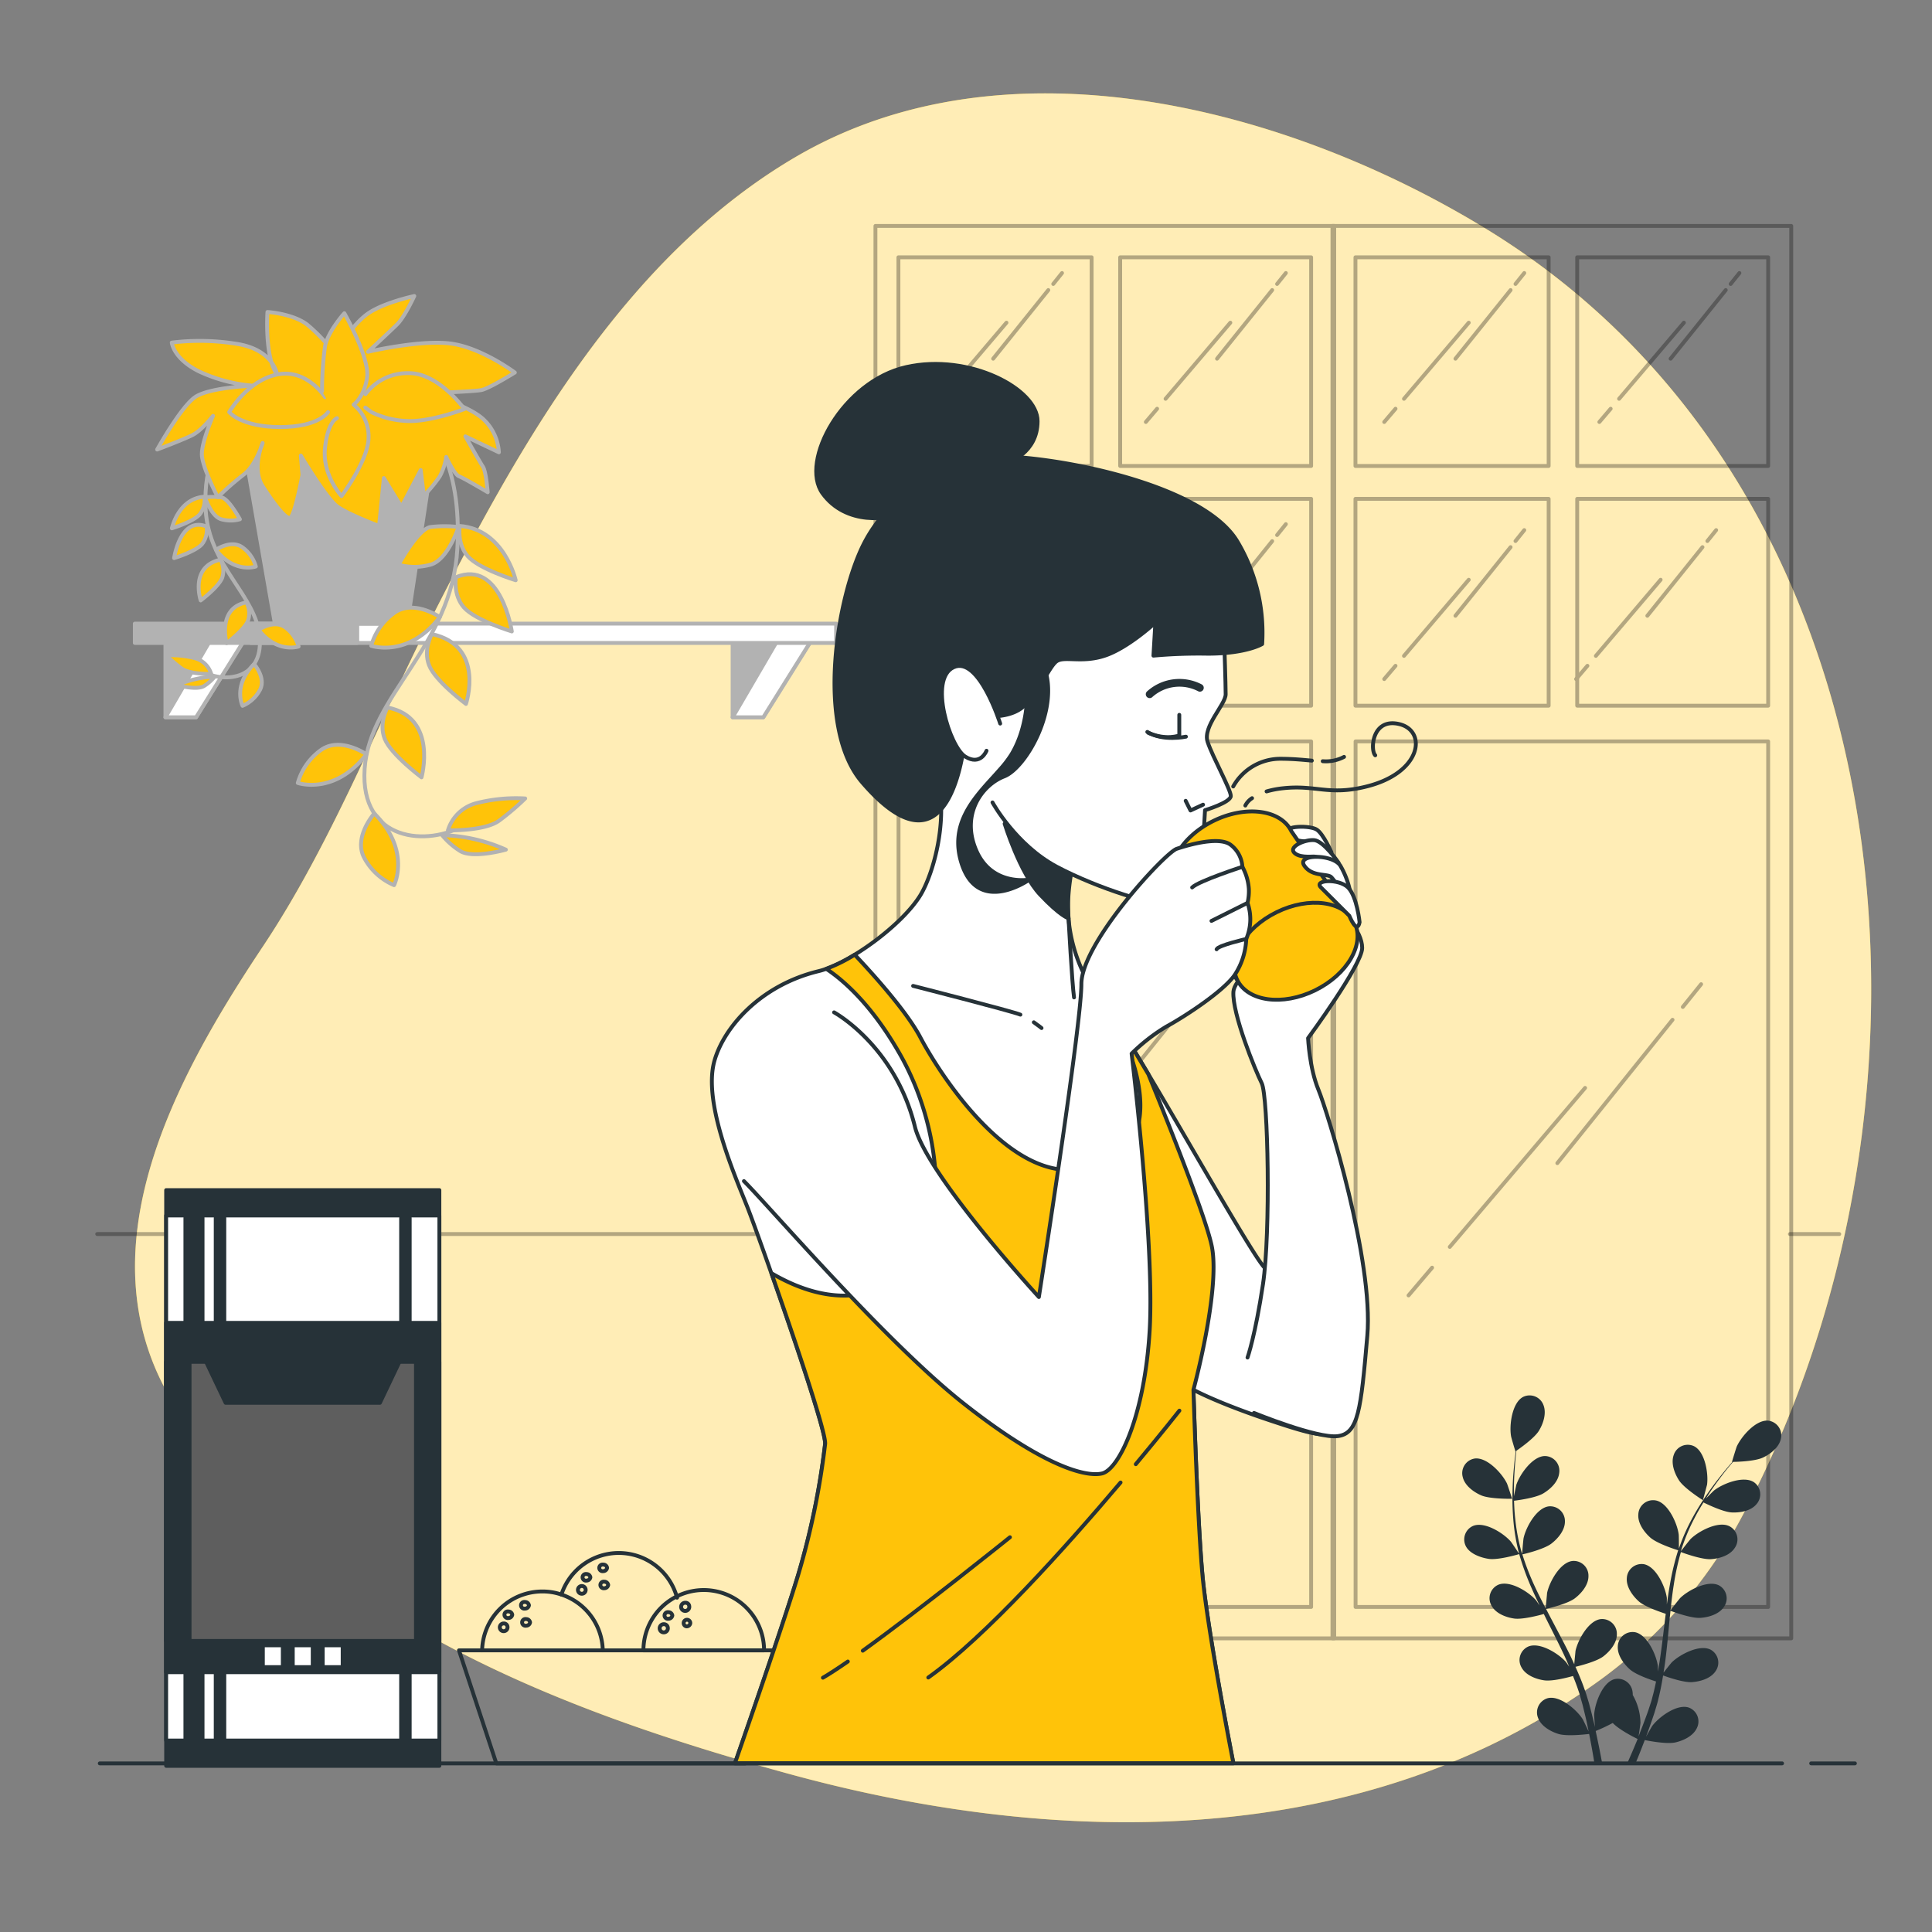 <svg xmlns="http://www.w3.org/2000/svg" viewBox="0 0 500 500"><rect x="0" y="0" width="500" height="500" fill="#808080" stroke="none"/><g id="freepik--background-simple--inject-2"><path d="M412.7,435.79a124.26,124.26,0,0,0,38.24-43.52c57.16-107.09,44.25-265-65.83-332.73C334.23,28.24,261,8.43,206,40.57c-44.6,26.08-71.94,75.17-94.56,119.83C97.23,188.49,85.52,218.72,68,245c-22.72,34.08-47.73,79.6-22.48,119.2,34.41,53.94,99.4,78.57,158.33,94.79,63.94,17.59,135.84,20.08,194.9-14.23Q405.92,440.59,412.7,435.79Z" style="fill:#FFC309"></path><path d="M412.7,435.79a124.26,124.26,0,0,0,38.24-43.52c57.16-107.09,44.25-265-65.83-332.73C334.23,28.24,261,8.43,206,40.57c-44.6,26.08-71.94,75.17-94.56,119.83C97.23,188.49,85.52,218.72,68,245c-22.72,34.08-47.73,79.6-22.48,119.2,34.41,53.94,99.4,78.57,158.33,94.79,63.94,17.59,135.84,20.08,194.9-14.23Q405.92,440.59,412.7,435.79Z" style="fill:#fff;opacity:0.7"></path></g><g id="freepik--Window--inject-2"><g style="opacity:0.3"><path d="M226.56,58.47V424H345.3V58.47Zm112.76,8.12v54H289.9V66.59Zm-56.81,0v54h-50V66.59Zm-50,62.51h50v53.53h-50ZM339.32,415.88H232.54v-224H339.32ZM289.9,182.63V129.1h49.42v53.53Z" style="fill:none;stroke:#000;stroke-linecap:round;stroke-linejoin:round"></path><path d="M344.84,58.47V424H463.57V58.47ZM457.6,66.59v54H408.18V66.59Zm-56.81,0v54h-50V66.59Zm-50,62.51h50v53.53h-50ZM457.6,415.88H350.82v-224H457.6ZM408.18,182.63V129.1H457.6v53.53Z" style="fill:none;stroke:#000;stroke-linecap:round;stroke-linejoin:round"></path><line x1="312.74" y1="252.59" x2="282.93" y2="289.69" style="fill:none;stroke:#000;stroke-linecap:round;stroke-linejoin:round"></line><line x1="320.14" y1="243.38" x2="315.4" y2="249.28" style="fill:none;stroke:#000;stroke-linecap:round;stroke-linejoin:round"></line><line x1="250.52" y1="316.74" x2="244.41" y2="323.92" style="fill:none;stroke:#000;stroke-linecap:round;stroke-linejoin:round"></line><line x1="290.11" y1="270.23" x2="255.09" y2="311.37" style="fill:none;stroke:#000;stroke-linecap:round;stroke-linejoin:round"></line><line x1="432.85" y1="263.92" x2="403.04" y2="301.02" style="fill:none;stroke:#000;stroke-linecap:round;stroke-linejoin:round"></line><line x1="440.25" y1="254.71" x2="435.51" y2="260.6" style="fill:none;stroke:#000;stroke-linecap:round;stroke-linejoin:round"></line><line x1="370.63" y1="328.07" x2="364.53" y2="335.25" style="fill:none;stroke:#000;stroke-linecap:round;stroke-linejoin:round"></line><line x1="410.22" y1="281.55" x2="375.2" y2="322.7" style="fill:none;stroke:#000;stroke-linecap:round;stroke-linejoin:round"></line><line x1="446.62" y1="75.07" x2="432.35" y2="92.83" style="fill:none;stroke:#000;stroke-linecap:round;stroke-linejoin:round"></line><line x1="450.16" y1="70.66" x2="447.89" y2="73.49" style="fill:none;stroke:#000;stroke-linecap:round;stroke-linejoin:round"></line><line x1="416.84" y1="105.78" x2="413.91" y2="109.21" style="fill:none;stroke:#000;stroke-linecap:round;stroke-linejoin:round"></line><line x1="435.79" y1="83.51" x2="419.02" y2="103.21" style="fill:none;stroke:#000;stroke-linecap:round;stroke-linejoin:round"></line><line x1="390.94" y1="75.07" x2="376.67" y2="92.83" style="fill:none;stroke:#000;stroke-linecap:round;stroke-linejoin:round"></line><line x1="394.48" y1="70.66" x2="392.21" y2="73.49" style="fill:none;stroke:#000;stroke-linecap:round;stroke-linejoin:round"></line><line x1="361.16" y1="105.78" x2="358.24" y2="109.21" style="fill:none;stroke:#000;stroke-linecap:round;stroke-linejoin:round"></line><line x1="380.11" y1="83.51" x2="363.35" y2="103.21" style="fill:none;stroke:#000;stroke-linecap:round;stroke-linejoin:round"></line><line x1="390.94" y1="141.6" x2="376.67" y2="159.36" style="fill:none;stroke:#000;stroke-linecap:round;stroke-linejoin:round"></line><line x1="394.48" y1="137.19" x2="392.21" y2="140.02" style="fill:none;stroke:#000;stroke-linecap:round;stroke-linejoin:round"></line><line x1="361.16" y1="172.31" x2="358.24" y2="175.74" style="fill:none;stroke:#000;stroke-linecap:round;stroke-linejoin:round"></line><line x1="380.11" y1="150.04" x2="363.35" y2="169.74" style="fill:none;stroke:#000;stroke-linecap:round;stroke-linejoin:round"></line><line x1="440.6" y1="141.6" x2="426.33" y2="159.36" style="fill:none;stroke:#000;stroke-linecap:round;stroke-linejoin:round"></line><line x1="444.14" y1="137.19" x2="441.87" y2="140.02" style="fill:none;stroke:#000;stroke-linecap:round;stroke-linejoin:round"></line><line x1="410.82" y1="172.31" x2="407.9" y2="175.74" style="fill:none;stroke:#000;stroke-linecap:round;stroke-linejoin:round"></line><line x1="429.77" y1="150.04" x2="413.01" y2="169.74" style="fill:none;stroke:#000;stroke-linecap:round;stroke-linejoin:round"></line><line x1="329.24" y1="75.07" x2="314.97" y2="92.83" style="fill:none;stroke:#000;stroke-linecap:round;stroke-linejoin:round"></line><line x1="332.78" y1="70.66" x2="330.51" y2="73.49" style="fill:none;stroke:#000;stroke-linecap:round;stroke-linejoin:round"></line><line x1="299.46" y1="105.78" x2="296.54" y2="109.21" style="fill:none;stroke:#000;stroke-linecap:round;stroke-linejoin:round"></line><line x1="318.41" y1="83.51" x2="301.65" y2="103.21" style="fill:none;stroke:#000;stroke-linecap:round;stroke-linejoin:round"></line><line x1="329.24" y1="140.05" x2="314.97" y2="157.81" style="fill:none;stroke:#000;stroke-linecap:round;stroke-linejoin:round"></line><line x1="332.78" y1="135.65" x2="330.51" y2="138.47" style="fill:none;stroke:#000;stroke-linecap:round;stroke-linejoin:round"></line><line x1="299.46" y1="170.76" x2="296.54" y2="174.2" style="fill:none;stroke:#000;stroke-linecap:round;stroke-linejoin:round"></line><line x1="318.41" y1="148.5" x2="301.65" y2="168.19" style="fill:none;stroke:#000;stroke-linecap:round;stroke-linejoin:round"></line><line x1="275.07" y1="140.05" x2="260.8" y2="157.81" style="fill:none;stroke:#000;stroke-linecap:round;stroke-linejoin:round"></line><line x1="278.61" y1="135.65" x2="276.34" y2="138.47" style="fill:none;stroke:#000;stroke-linecap:round;stroke-linejoin:round"></line><line x1="245.28" y1="170.76" x2="242.36" y2="174.2" style="fill:none;stroke:#000;stroke-linecap:round;stroke-linejoin:round"></line><line x1="264.23" y1="148.5" x2="247.47" y2="168.19" style="fill:none;stroke:#000;stroke-linecap:round;stroke-linejoin:round"></line><line x1="271.3" y1="75.07" x2="257.03" y2="92.83" style="fill:none;stroke:#000;stroke-linecap:round;stroke-linejoin:round"></line><line x1="274.85" y1="70.66" x2="272.58" y2="73.49" style="fill:none;stroke:#000;stroke-linecap:round;stroke-linejoin:round"></line><line x1="241.52" y1="105.78" x2="238.6" y2="109.21" style="fill:none;stroke:#000;stroke-linecap:round;stroke-linejoin:round"></line><line x1="260.47" y1="83.51" x2="243.71" y2="103.21" style="fill:none;stroke:#000;stroke-linecap:round;stroke-linejoin:round"></line></g><g style="opacity:0.3"><line x1="228.33" y1="319.37" x2="25.16" y2="319.37" style="fill:none;stroke:#000;stroke-linecap:round;stroke-linejoin:round"></line><line x1="476" y1="319.37" x2="463.23" y2="319.37" style="fill:none;stroke:#000;stroke-linecap:round;stroke-linejoin:round"></line></g></g><g id="freepik--plant-2--inject-2"><path d="M383.34,387c2.32,1,8,.88,8,.88s-1.22-3.71-1.33-3.94c-1.24-2.6-5.18-6.9-8.38-6.47a3.83,3.83,0,0,0-3.07,4.8C379.09,384.49,381.37,386.14,383.34,387Z" style="fill:#263238"></path><path d="M385.3,403.44c2.41.35,7.47-1.12,7.87-1.24a68.4,68.4,0,0,0,3.07,8.5c.7,1.61,1.45,3.21,2.22,4.81-.46-.68-.88-1.28-.94-1.36-1.89-2.18-6.82-5.29-9.8-4a3.82,3.82,0,0,0-1.69,5.43c1.09,2,3.73,3,5.86,3.3s6.5-.85,7.65-1.18c.3.61.6,1.23.9,1.83,1.47,2.92,2.95,5.83,4.31,8.72.47,1,.91,2,1.35,3.07-.41-.6-.76-1.11-.82-1.18-1.89-2.18-6.82-5.29-9.8-4a3.82,3.82,0,0,0-1.69,5.43c1.1,2,3.73,3,5.86,3.3s6.08-.74,7.44-1.12c.42,1.06.84,2.12,1.2,3.17.23.72.5,1.39.68,2.13s.41,1.44.6,2.15c.34,1.38.69,2.8,1,4.16.2.94.38,1.84.57,2.75-.47-1-1.42-3-1.52-3.16-1.53-2.44-5.94-6.26-9.07-5.46a3.83,3.83,0,0,0-2.5,5.11c.79,2.14,3.24,3.52,5.3,4.15,2.27.69,7.29.06,7.92,0,.3,1.51.58,3,.82,4.35.18,1,.35,2,.5,3h2c-.19-1.05-.4-2.16-.63-3.31-.3-1.52-.65-3.15-1-4.81a42.88,42.88,0,0,0,4.42-2.08c1.65,1.79,5.89,3.89,6.44,4.15-.58,1.42-1.16,2.8-1.72,4.08-.3.69-.58,1.33-.87,2h2.13c.17-.4.33-.8.51-1.22.59-1.44,1.19-3,1.8-4.58.6.12,5.58,1.13,7.9.61,2.1-.47,4.64-1.66,5.59-3.74a3.83,3.83,0,0,0-2.12-5.29c-3.06-1-7.73,2.45-9.45,4.77-.1.14-1,1.75-1.6,2.78.24-.66.49-1.29.73-2,.49-1.33.94-2.67,1.43-4.12.21-.7.42-1.42.64-2.14s.38-1.48.57-2.23c.42-1.75.75-3.55,1.05-5.36,1.17.43,5.34,1.88,7.5,1.72s4.85-.94,6.09-2.85a3.82,3.82,0,0,0-1.28-5.54c-2.87-1.48-8,1.25-10.07,3.28-.13.13-1.43,1.75-2.13,2.66.17-1.09.35-2.18.49-3.29.4-3.2.7-6.46,1-9.71.1-1,.21-2,.31-3,.42.15,5.34,2,7.76,1.82,2.14-.15,4.84-.94,6.09-2.86a3.82,3.82,0,0,0-1.29-5.54c-2.87-1.48-8,1.25-10.06,3.28-.16.16-2,2.5-2.48,3.12.23-2.19.48-4.36.82-6.49a65.92,65.92,0,0,1,1.86-8.54c.19.08,5.32,2,7.79,1.84,2.15-.15,4.85-.94,6.1-2.85A3.83,3.83,0,0,0,447.6,395c-2.87-1.48-8,1.25-10.07,3.29-.16.16-2.17,2.68-2.5,3.16.05-.16.08-.34.13-.5a49.47,49.47,0,0,1,3.38-8.07c.73-1.44,1.52-2.77,2.31-4.05.92.45,5.13,2.5,7.38,2.59s4.92-.4,6.37-2.17a3.83,3.83,0,0,0-.67-5.65c-2.69-1.79-8.11.36-10.37,2.16-.12.1-1.26,1.23-2.07,2.07.36-.57.73-1.17,1.09-1.71,1.35-2,2.71-3.82,3.94-5.39.7-.88,1.35-1.67,2-2.4,1.13,0,5.7-.16,7.7-1.1s4.18-2.62,4.66-4.85a3.83,3.83,0,0,0-3.2-4.71c-3.22-.35-7,4.05-8.21,6.69-.1.23-1.28,4-1.22,4h.07c-.61.69-1.25,1.44-1.94,2.27-1.25,1.55-2.66,3.3-4.06,5.32a67.66,67.66,0,0,0-4.22,6.71,50.35,50.35,0,0,0-3.6,8.1s0,.07,0,.11c0-.95,0-3.6-.06-3.8-.37-2.86-2.77-8.18-5.94-8.76A3.82,3.82,0,0,0,424,391.9c-.19,2.28,1.46,4.55,3.07,6,1.81,1.62,6.84,3.19,7.24,3.31a65.81,65.81,0,0,0-2.12,8.78c-.31,1.73-.57,3.48-.81,5.24,0-.82,0-1.55,0-1.66-.37-2.86-2.77-8.17-5.95-8.76a3.83,3.83,0,0,0-4.41,3.6c-.18,2.27,1.47,4.55,3.07,6s5.9,2.88,7,3.24c-.08.67-.17,1.35-.25,2-.39,3.25-.76,6.48-1.23,9.65-.16,1.11-.36,2.21-.56,3.3,0-.73,0-1.34,0-1.43-.37-2.86-2.77-8.18-5.94-8.76a3.83,3.83,0,0,0-4.42,3.59c-.18,2.28,1.47,4.55,3.08,6s5.48,2.74,6.82,3.17c-.24,1.12-.47,2.23-.75,3.3-.21.73-.35,1.44-.6,2.16l-.69,2.12c-.48,1.34-1,2.72-1.48,4-.35.9-.69,1.75-1,2.61.17-1.11.47-3.29.48-3.47a14.87,14.87,0,0,0-2-7.23,4,4,0,0,0-.05-.84,3.83,3.83,0,0,0-4.68-3.25c-3.12.83-5.1,6.32-5.25,9.2,0,.17.11,2,.2,3.19-.16-.68-.31-1.34-.48-2-.32-1.38-.69-2.75-1.08-4.22-.21-.71-.43-1.42-.65-2.14s-.5-1.45-.75-2.18c-.62-1.69-1.33-3.37-2.08-5.05,1.21-.29,5.49-1.38,7.21-2.7s3.52-3.46,3.5-5.74a3.81,3.81,0,0,0-4.13-3.91c-3.21.34-6,5.46-6.58,8.29,0,.18-.23,2.25-.31,3.39-.46-1-.91-2-1.41-3-1.44-2.89-3-5.77-4.51-8.66-.47-.88-.92-1.76-1.38-2.65.43-.1,5.54-1.28,7.47-2.76,1.71-1.31,3.52-3.46,3.5-5.74a3.81,3.81,0,0,0-4.13-3.91c-3.21.34-6,5.46-6.58,8.29,0,.21-.31,3.2-.35,4-1-1.95-2-3.9-2.9-5.86a67.62,67.62,0,0,1-3.15-8.15c.2,0,5.54-1.26,7.51-2.77,1.71-1.31,3.53-3.46,3.51-5.74a3.82,3.82,0,0,0-4.13-3.91c-3.21.34-6,5.46-6.58,8.29-.05.22-.34,3.43-.35,4-.05-.16-.12-.32-.17-.48a49.08,49.08,0,0,1-1.63-8.61c-.18-1.6-.26-3.14-.31-4.65,1-.12,5.66-.74,7.59-1.91s3.88-3.05,4.11-5.32a3.81,3.81,0,0,0-3.67-4.34c-3.23,0-6.57,4.77-7.46,7.52,0,.15-.37,1.72-.59,2.87,0-.68,0-1.38,0-2,0-2.45.16-4.68.31-6.67.1-1.12.21-2.14.32-3.09.93-.64,4.67-3.28,5.82-5.16s2-4.5,1.2-6.62a3.82,3.82,0,0,0-5.26-2.16c-2.87,1.48-3.63,7.26-3.15,10.11,0,.24,1.12,4,1.17,4l.06,0c-.13.91-.25,1.89-.37,3-.19,2-.4,4.23-.45,6.68a67,67,0,0,0,.18,7.92,50,50,0,0,0,1.47,8.75l0,.1c-.51-.8-2-3-2.14-3.14-1.89-2.18-6.82-5.29-9.8-4a3.83,3.83,0,0,0-1.69,5.44C380.54,402.14,383.17,403.12,385.3,403.44Z" style="fill:#263238"></path><path d="M440.72,388.25s1-3.77,1.06-4c.4-2.86-.51-8.62-3.42-10a3.81,3.81,0,0,0-5.2,2.3c-.78,2.14.2,4.77,1.38,6.58C435.91,385.23,440.71,388.25,440.72,388.25Z" style="fill:#263238"></path></g><g id="freepik--plant-1--inject-2"><polygon points="189.6 165.24 189.6 185.64 197.54 185.64 210.77 164.47 189.6 165.24" style="fill:#b2b2b2;stroke:#b2b2b2;stroke-linecap:round;stroke-linejoin:round"></polygon><polygon points="210.77 164.47 201.76 164.8 189.6 185.64 197.54 185.64 210.77 164.47" style="fill:#fff;stroke:#b2b2b2;stroke-linecap:round;stroke-linejoin:round"></polygon><rect x="64.86" y="161.39" width="151.53" height="5" style="fill:#fff;stroke:#b2b2b2;stroke-linecap:round;stroke-linejoin:round"></rect><polygon points="42.81 165.24 42.81 185.64 50.74 185.64 63.97 164.47 42.81 165.24" style="fill:#b2b2b2;stroke:#b2b2b2;stroke-linecap:round;stroke-linejoin:round"></polygon><polygon points="63.97 164.47 54.96 164.8 42.81 185.64 50.74 185.64 63.97 164.47" style="fill:#fff;stroke:#b2b2b2;stroke-linecap:round;stroke-linejoin:round"></polygon><rect x="34.89" y="161.39" width="57.57" height="5" style="fill:#b2b2b2;stroke:#b2b2b2;stroke-linecap:round;stroke-linejoin:round"></rect><polygon points="105.41 161.42 71.14 161.42 62.45 111.45 113.01 111.45 105.41 161.42" style="fill:#b2b2b2;stroke:#b2b2b2;stroke-linecap:round;stroke-linejoin:round"></polygon><path d="M110.94,111.38s8.67,7.85,7.43,30.56c-1.38,25.32-22.71,38-24,57s16.52,20.24,26,14.46" style="fill:none;stroke:#b2b2b2;stroke-linecap:round;stroke-linejoin:round"></path><path d="M118,149.37s-.83,4.55,2.07,7.85,12.39,6.2,12.39,6.2S129.67,144.64,118,149.37Z" style="fill:#FFC309;stroke:#b2b2b2;stroke-linecap:round;stroke-linejoin:round"></path><path d="M111.78,164.1s-2.32,4-.73,8.08,9.54,10,9.54,10S125.67,167.14,111.78,164.1Z" style="fill:#FFC309;stroke:#b2b2b2;stroke-linecap:round;stroke-linejoin:round"></path><path d="M100.28,183.1s-2.32,4-.73,8.08,9.54,10,9.54,10S113.42,185.64,100.28,183.1Z" style="fill:#FFC309;stroke:#b2b2b2;stroke-linecap:round;stroke-linejoin:round"></path><path d="M119,136.12s-.83,4.55,2.07,7.85,12.39,6.2,12.39,6.2S130.52,137,119,136.12Z" style="fill:#FFC309;stroke:#b2b2b2;stroke-linecap:round;stroke-linejoin:round"></path><path d="M113.83,159.7s-6.61-4.54-11.56-1.24a15.69,15.69,0,0,0-6.2,8.67S105.57,170.44,113.83,159.7Z" style="fill:#FFC309;stroke:#b2b2b2;stroke-linecap:round;stroke-linejoin:round"></path><path d="M94.83,195.2s-6.61-4.54-11.56-1.24a15.69,15.69,0,0,0-6.2,8.67S86.57,205.94,94.83,195.2Z" style="fill:#FFC309;stroke:#b2b2b2;stroke-linecap:round;stroke-linejoin:round"></path><path d="M96.86,210.53s-5.34,6-2.69,11.31a15.66,15.66,0,0,0,7.82,7.24S106.47,220.08,96.86,210.53Z" style="fill:#FFC309;stroke:#b2b2b2;stroke-linecap:round;stroke-linejoin:round"></path><path d="M118.67,136.39a31.2,31.2,0,0,0-7.25,0c-3.25.5-8.25,9.75-8.25,9.75a15.44,15.44,0,0,0,8.25,0C115.92,144.89,118.67,136.39,118.67,136.39Z" style="fill:#FFC309;stroke:#b2b2b2;stroke-linecap:round;stroke-linejoin:round"></path><path d="M115.92,214.89a10.42,10.42,0,0,1,7.25-7,41.48,41.48,0,0,1,12.75-1.25,65.63,65.63,0,0,1-6.75,5.75C125.42,215.14,115.92,214.89,115.92,214.89Z" style="fill:#FFC309;stroke:#b2b2b2;stroke-linecap:round;stroke-linejoin:round"></path><path d="M114.42,216.14a19.4,19.4,0,0,0,4.5,4c3.25,2.25,12-.25,12-.25A43,43,0,0,0,114.42,216.14Z" style="fill:#FFC309;stroke:#b2b2b2;stroke-linecap:round;stroke-linejoin:round"></path><path d="M57.56,114.15s-5.05,4.57-4.33,17.79c.81,14.74,13.23,22.12,14,33.18S57.56,176.9,52,173.53" style="fill:none;stroke:#b2b2b2;stroke-linecap:round;stroke-linejoin:round"></path><path d="M53.47,136.27a6,6,0,0,1-1.2,4.57c-1.68,1.92-7.21,3.6-7.21,3.6S46.66,133.51,53.47,136.27Z" style="fill:#FFC309;stroke:#b2b2b2;stroke-linecap:round;stroke-linejoin:round"></path><path d="M57.07,144.84a6,6,0,0,1,.43,4.7c-.93,2.39-5.56,5.85-5.56,5.85S49,146.61,57.07,144.84Z" style="fill:#FFC309;stroke:#b2b2b2;stroke-linecap:round;stroke-linejoin:round"></path><path d="M63.76,155.9a5.93,5.93,0,0,1,.43,4.71c-.93,2.38-5.55,5.84-5.55,5.84S56.12,157.38,63.76,155.9Z" style="fill:#FFC309;stroke:#b2b2b2;stroke-linecap:round;stroke-linejoin:round"></path><path d="M52.89,128.55a6,6,0,0,1-1.2,4.57c-1.68,1.93-7.21,3.61-7.21,3.61S46.16,129,52.89,128.55Z" style="fill:#FFC309;stroke:#b2b2b2;stroke-linecap:round;stroke-linejoin:round"></path><path d="M55.88,142.28s3.84-2.65,6.73-.72a9.14,9.14,0,0,1,3.6,5.05S60.69,148.53,55.88,142.28Z" style="fill:#FFC309;stroke:#b2b2b2;stroke-linecap:round;stroke-linejoin:round"></path><path d="M66.94,163s3.84-2.65,6.73-.73a9.22,9.22,0,0,1,3.61,5.05S71.75,169.2,66.94,163Z" style="fill:#FFC309;stroke:#b2b2b2;stroke-linecap:round;stroke-linejoin:round"></path><path d="M65.76,171.87s3.11,3.48,1.56,6.59a9.13,9.13,0,0,1-4.55,4.21S60.16,177.43,65.76,171.87Z" style="fill:#FFC309;stroke:#b2b2b2;stroke-linecap:round;stroke-linejoin:round"></path><path d="M53.06,128.71a18.23,18.23,0,0,1,4.22,0c1.89.29,4.81,5.68,4.81,5.68a9,9,0,0,1-4.81,0C54.66,133.66,53.06,128.71,53.06,128.71Z" style="fill:#FFC309;stroke:#b2b2b2;stroke-linecap:round;stroke-linejoin:round"></path><path d="M54.66,174.41a6,6,0,0,0-4.22-4.07,24.13,24.13,0,0,0-7.42-.73A39.84,39.84,0,0,0,47,173C49.13,174.56,54.66,174.41,54.66,174.41Z" style="fill:#FFC309;stroke:#b2b2b2;stroke-linecap:round;stroke-linejoin:round"></path><path d="M55.54,175.14a11.35,11.35,0,0,1-2.62,2.33c-1.9,1.31-7-.15-7-.15A25,25,0,0,1,55.54,175.14Z" style="fill:#FFC309;stroke:#b2b2b2;stroke-linecap:round;stroke-linejoin:round"></path><path d="M71.71,96.92s-.83-6.19-9.91-7.84a59.67,59.67,0,0,0-17.35-.42s.41,4.13,7,7.44a40.79,40.79,0,0,0,14,3.72s-11.15.41-14.87,2.89-9.91,13.63-9.91,13.63,6.61-2.48,9.09-3.72,5.37-5,5.37-5-2.89,6.61-2.89,9.91,4.13,11.15,4.13,11.15a73,73,0,0,1,6.6-5.78c3.31-2.48,5-8.26,5-8.26s-2.89,6.61,0,11.15,5.78,8.26,7,8.26,3.3-11.15,3.3-11.15l-.41-5s6.61,11.15,9.5,13.21,10.74,5,10.74,5l1.24-12.39,4.54,7.43,5-9.5.82,6.61a34.89,34.89,0,0,0,4.13-5,15.54,15.54,0,0,0,1.65-5s2.07,4.54,3.31,5,7.43,4.13,7.43,4.13-.41-5.37-1.24-6.61-4.54-7.85-4.54-7.85l8.67,4.13a12.67,12.67,0,0,0-4.13-8.67c-4.13-3.72-14.87-6.61-14.87-6.61s12.39-.41,14.46-.83,8.67-4.54,8.67-4.54-8.26-6.19-16.11-7.43-21.88,2.06-21.88,2.06,5.37-5,7.43-7,4.54-7.43,4.54-7.43-7.84,1.65-12,4.54-8.68,10.33-8.68,10.33a42.83,42.83,0,0,0-7-7.44c-3.71-2.89-10.32-3.3-10.32-3.3S68.4,92.38,71.71,96.92Z" style="fill:#FFC309;stroke:#b2b2b2;stroke-linecap:round;stroke-linejoin:round"></path><path d="M84.12,102.77s-4.67-7.43-12.41-5.85-12.4,9.73-12.4,9.73,3.1,3.87,13.18,3.87,12.41-3.87,12.41-3.87" style="fill:#FFC309;stroke:#b2b2b2;stroke-linecap:round;stroke-linejoin:round"></path><path d="M83.35,101.22a82.92,82.92,0,0,1,.77-11.63c.78-3.88,5-8.53,5-8.53S95.75,92.69,95,97.73s-3.49,7-3.49,7a10.61,10.61,0,0,1,3.87,8.53c0,5.81-7,15.12-7,15.12s-5-5.43-4.27-12.41,3.1-7.75,3.1-7.75" style="fill:#FFC309;stroke:#b2b2b2;stroke-linecap:round;stroke-linejoin:round"></path><path d="M94.59,102a13.59,13.59,0,0,1,11.24-5.43c7.76,0,14.35,9.3,14.35,9.3s-8.14,3.1-14,3.1a23,23,0,0,1-10.08-2.32l-1.55-1.17" style="fill:#FFC309;stroke:#b2b2b2;stroke-linecap:round;stroke-linejoin:round"></path></g><g id="freepik--Fruits--inject-2"><polygon points="202.57 427.11 192.9 456.36 128.45 456.36 118.78 427.11 202.57 427.11" style="fill:none;stroke:#263238;stroke-linecap:round;stroke-linejoin:round"></polygon><path d="M124.77,427.11a15.59,15.59,0,0,1,15.61-15.24,15,15,0,0,1,4.9.8h0A15.6,15.6,0,0,1,156,427.11" style="fill:none;stroke:#263238;stroke-linecap:round;stroke-linejoin:round"></path><path d="M197.74,427.11H166.52a15.61,15.61,0,0,1,31.22,0Z" style="fill:none;stroke:#263238;stroke-linecap:round;stroke-linejoin:round"></path><path d="M175.22,413.48a15.62,15.62,0,0,0-29.93-.81h0" style="fill:none;stroke:#263238;stroke-linecap:round;stroke-linejoin:round"></path><path d="M152.79,408.21a1,1,0,0,1-1,.84.86.86,0,1,1,0-1.69A1,1,0,0,1,152.79,408.21Z" style="fill:none;stroke:#263238;stroke-linecap:round;stroke-linejoin:round"></path><path d="M151.56,411.31a1,1,0,1,1-1-.85A1,1,0,0,1,151.56,411.31Z" style="fill:none;stroke:#263238;stroke-linecap:round;stroke-linejoin:round"></path><path d="M157.11,405.76a1,1,0,0,1-1,.85.86.86,0,1,1,0-1.69A.94.94,0,0,1,157.11,405.76Z" style="fill:none;stroke:#263238;stroke-linecap:round;stroke-linejoin:round"></path><path d="M157.4,410.18a1,1,0,0,1-1,.85.86.86,0,1,1,0-1.69A1,1,0,0,1,157.4,410.18Z" style="fill:none;stroke:#263238;stroke-linecap:round;stroke-linejoin:round"></path><path d="M132.57,417.89a1,1,0,0,1-1,.85.86.86,0,1,1,0-1.69A1,1,0,0,1,132.57,417.89Z" style="fill:none;stroke:#263238;stroke-linecap:round;stroke-linejoin:round"></path><path d="M131.34,421a1,1,0,1,1-1-.85A.94.94,0,0,1,131.34,421Z" style="fill:none;stroke:#263238;stroke-linecap:round;stroke-linejoin:round"></path><path d="M136.89,415.45a1,1,0,0,1-1,.85.87.87,0,1,1,0-1.7A1,1,0,0,1,136.89,415.45Z" style="fill:none;stroke:#263238;stroke-linecap:round;stroke-linejoin:round"></path><path d="M137.18,419.87a1,1,0,0,1-1,.85.87.87,0,1,1,0-1.7A1,1,0,0,1,137.18,419.87Z" style="fill:none;stroke:#263238;stroke-linecap:round;stroke-linejoin:round"></path><path d="M174,418.08a1,1,0,0,1-1,.85.86.86,0,1,1,0-1.69A1,1,0,0,1,174,418.08Z" style="fill:none;stroke:#263238;stroke-linecap:round;stroke-linejoin:round"></path><path d="M172.82,421.19a1.06,1.06,0,1,1-1-.85A1,1,0,0,1,172.82,421.19Z" style="fill:none;stroke:#263238;stroke-linecap:round;stroke-linejoin:round"></path><path d="M178.37,415.64a1.06,1.06,0,1,1-1-.85A.95.95,0,0,1,178.37,415.64Z" style="fill:none;stroke:#263238;stroke-linecap:round;stroke-linejoin:round"></path><path d="M178.65,420.06a.94.94,0,0,1-1,.84.86.86,0,1,1,1-.84Z" style="fill:none;stroke:#263238;stroke-linecap:round;stroke-linejoin:round"></path></g><g id="freepik--Machine--inject-2"><rect x="43" y="308" width="70.71" height="149" style="fill:#263238;stroke:#263238;stroke-linecap:round;stroke-linejoin:round"></rect><rect x="43" y="314.57" width="70.71" height="135.87" style="fill:#fff;stroke:#263238;stroke-linecap:round;stroke-linejoin:round"></rect><rect x="43" y="342.35" width="70.71" height="90.41" style="fill:#263238;stroke:#263238;stroke-linecap:round;stroke-linejoin:round"></rect><rect x="43" y="352.45" width="70.71" height="72.23" style="fill:#263238;stroke:#263238;stroke-linecap:round;stroke-linejoin:round"></rect><rect x="49.06" y="352.45" width="58.59" height="72.23" style="fill:#5e5e5e;stroke:#263238;stroke-linecap:round;stroke-linejoin:round"></rect><polygon points="98.32 363.05 58.39 363.05 53.34 352.45 103.37 352.45 98.32 363.05" style="fill:#263238;stroke:#263238;stroke-linecap:round;stroke-linejoin:round"></polygon><rect x="68.03" y="425.8" width="5.16" height="5.65" style="fill:#fff;stroke:#263238;stroke-linecap:round;stroke-linejoin:round"></rect><rect x="75.77" y="425.8" width="5.16" height="5.65" style="fill:#fff;stroke:#263238;stroke-linecap:round;stroke-linejoin:round"></rect><rect x="83.52" y="425.8" width="5.16" height="5.65" style="fill:#fff;stroke:#263238;stroke-linecap:round;stroke-linejoin:round"></rect><rect x="47.98" y="315.17" width="4.44" height="26.95" style="fill:#263238;stroke:#263238;stroke-linecap:round;stroke-linejoin:round"></rect><rect x="55.83" y="315.17" width="2.22" height="26.95" style="fill:#263238;stroke:#263238;stroke-linecap:round;stroke-linejoin:round"></rect><rect x="47.98" y="433.04" width="4.44" height="17.18" style="fill:#263238;stroke:#263238;stroke-linecap:round;stroke-linejoin:round"></rect><rect x="55.83" y="433.04" width="2.22" height="17.18" style="fill:#263238;stroke:#263238;stroke-linecap:round;stroke-linejoin:round"></rect><rect x="103.81" y="315.17" width="2.22" height="26.95" style="fill:#263238;stroke:#263238;stroke-linecap:round;stroke-linejoin:round"></rect><rect x="103.81" y="433.04" width="2.22" height="17.18" style="fill:#263238;stroke:#263238;stroke-linecap:round;stroke-linejoin:round"></rect></g><g id="freepik--Character--inject-2"><path d="M278.2,221.33s-2.34,8.67-1.67,16.34a40.54,40.54,0,0,0,9.67,23c6.33,7.66,36.66,62.66,41,67.33s22,26.33,21.33,36-5.67,8.33-19.67,3.67-20-8-20-8,1,33.33,2.34,48,8,48.66,8,48.66h-129s12-34.33,16.33-48.66a200.76,200.76,0,0,0,7-34c.33-4.34-17-53.34-20-61s-11.68-27-8.67-38c2.37-8.64,11.77-19.65,27-23.34,7.95-1.92,21.67-12,26.34-19.66,3.55-5.85,8.33-22.34,3-35s-4.67-22.67,2.66-29.34,21.34-11.33,33.34-8,16.33,12,13.66,22.34S278.2,221.33,278.2,221.33Z" style="fill:#fff;stroke:#263238;stroke-linecap:round;stroke-linejoin:round"></path><path d="M260,213.18s3.94,12.8,9.19,18.37,7.36,6.12,7.36,6.12-.65-7.71.51-12C277,225.65,265.23,219.74,260,213.18Z" style="fill:#263238;stroke:#263238;stroke-linecap:round;stroke-linejoin:round"></path><path d="M267.55,264.57c1.15.8,2,1.49,2,1.49" style="fill:none;stroke:#263238;stroke-linecap:round;stroke-linejoin:round"></path><path d="M236.31,255.15s25.29,6.45,27.77,7.44" style="fill:none;stroke:#263238;stroke-linecap:round;stroke-linejoin:round"></path><path d="M276.53,237.67s.93,17,1.43,20.46" style="fill:none;stroke:#263238;stroke-linecap:round;stroke-linejoin:round"></path><path d="M311.2,407.67c-1.34-14.67-2.34-48-2.34-48S315.7,334.5,313.7,323c-1.1-6.33-9.33-27.38-16.51-45-2.87-4.83-5.46-9.1-7.51-12.3a79.41,79.41,0,0,1,4,10.81c3,11,2.83,24.17-15.17,26.17S243.2,278,238.2,268.5c-3.6-6.84-12.39-16.53-17-21.42a41.08,41.08,0,0,1-7.37,3.65c4.37,2.89,11.63,9.14,18.89,21.77,11.5,20,12,45,4.5,54-7,8.38-20,13.29-37.57,3,6.06,17.24,14.13,41.19,13.9,44.16a200.76,200.76,0,0,1-7,34C202.2,422,190.2,456.33,190.2,456.33h129S312.53,422.33,311.2,407.67Z" style="fill:#FFC309;stroke:#263238;stroke-linecap:round;stroke-linejoin:round"></path><path d="M290,383.67c-14.1,16.66-35,40-49.76,50.47" style="fill:none;stroke:#263238;stroke-linecap:round;stroke-linejoin:round"></path><path d="M305.23,365.07s-4.45,5.66-11.29,13.86" style="fill:none;stroke:#263238;stroke-linecap:round;stroke-linejoin:round"></path><path d="M219.42,430c-2.56,1.77-4.77,3.22-6.45,4.19" style="fill:none;stroke:#263238;stroke-linecap:round;stroke-linejoin:round"></path><path d="M261.37,397.84s-22.73,18.29-38.08,29.36" style="fill:none;stroke:#263238;stroke-linecap:round;stroke-linejoin:round"></path><path d="M256.86,207.67s6,11,16.67,16.66,26,10.34,28.33,9.34,7.34-16.34,7.34-16.34l2.33-2,.33-5.66s6.67-2,6.67-3.67-4.67-10-6-14,4.67-9.67,4.67-12.33-.34-12.67-.34-12.67,1-5.67-5.66-12.33-35-1-44.67,5-10.67,10-10.67,10" style="fill:#fff;stroke:#263238;stroke-linecap:round;stroke-linejoin:round"></path><polyline points="311.35 208.25 308.1 209.75 306.85 207.25" style="fill:none;stroke:#263238;stroke-linecap:round;stroke-linejoin:round"></polyline><path d="M297.53,179.67a11.51,11.51,0,0,1,13-1.67" style="fill:none;stroke:#263238;stroke-linecap:round;stroke-linejoin:round;stroke-width:2px"></path><path d="M305.2,185v5.33s-3.34,1.34-8-.66" style="fill:none;stroke:#263238;stroke-linecap:round;stroke-linejoin:round"></path><path d="M306.92,190.65s-6,1.29-10-1.23" style="fill:none;stroke:#263238;stroke-linecap:round;stroke-linejoin:round"></path><path d="M260.86,119.67s7.67-2.34,7.67-10.67-17.67-17.67-34-14-27.67,24.33-21.67,32.67,17.34,7,21,4.66S253.53,123,253.53,123Z" style="fill:#263238;stroke:#263238;stroke-linecap:round;stroke-linejoin:round"></path><path d="M253.83,185.25s6.53,1,10.55-2,7-10.55,9-12.06,6.54.5,12.57-1.51,13.06-8.54,13.06-8.54l-.5,8.54a132.25,132.25,0,0,1,14.07-.5c10.05,0,14.07-2.51,14.07-2.51A46.1,46.1,0,0,0,320.15,140c-8-13.07-38.18-20.1-55.77-21.61s-33.67,8.54-40.7,22.11-12.85,47.72-.54,62c23,26.7,26.16-9.24,26.67-11.25S253.83,185.25,253.83,185.25Z" style="fill:#263238;stroke:#263238;stroke-linecap:round;stroke-linejoin:round"></path><path d="M258.85,187.26s-5.53-17.59-12.06-14.57-1,20.6,3,23.11,5.52-1.51,5.52-1.51" style="fill:#fff;stroke:#263238;stroke-linecap:round;stroke-linejoin:round"></path><path d="M322.86,351.33s2-5.66,4-19,1.34-48.66-.33-52-7.67-18-7.33-23.66,22.33-20.67,25.33-21,8,5.33,8,9.66-14,23.34-14,23.34.33,7.66,2.67,13.33,14.33,44.33,12.66,63.67-2.33,25.33-7.66,26-21.67-6-21.67-6" style="fill:#fff;stroke:#263238;stroke-linecap:round;stroke-linejoin:round"></path><path d="M344.58,220.58s-2.08-4.72-3.78-5.86-8.69-1.13-7.75.95,4.92,2.08,4.92,2.08l3.21,3S344.39,223.6,344.58,220.58Z" style="fill:#fff;stroke:#263238;stroke-linecap:round;stroke-linejoin:round"></path><path d="M350.54,238.77l-16.33-23.64c-2.74-5.59-11.75-6.8-20.13-2.7s-13,12-10.22,17.55a7.74,7.74,0,0,0,2.22,2.73l14.12,20.91Z" style="fill:#FFC309;stroke:#263238;stroke-linecap:round;stroke-linejoin:round"></path><ellipse cx="335.37" cy="246.2" rx="16.89" ry="11.27" transform="translate(-74.09 172.49) rotate(-26.08)" style="fill:#FFC309;stroke:#263238;stroke-linecap:round;stroke-linejoin:round"></ellipse><path d="M215.86,262s15.75,8.56,20.93,29.62c3.08,12.51,32.07,44.05,32.07,44.05s11-70.34,11-81,21.67-34,24.67-35,11-3.34,14-1a7.73,7.73,0,0,1,3,5.66A14,14,0,0,1,323.2,230a13.09,13.09,0,0,1-.34,3.67,12.8,12.8,0,0,1,.67,5.33,13.32,13.32,0,0,1-1,4,18.19,18.19,0,0,1-3,9.33c-3,4.34-13.33,11-17.67,13.34a47.71,47.71,0,0,0-9,7s6,49.33,4.67,71.66-8,36-12.33,37-15.34-2-35.67-18-50.33-51-57-57.66" style="fill:#fff;stroke:#263238;stroke-linecap:round;stroke-linejoin:round"></path><path d="M321.53,224.33s-11.33,3.67-13,5.34" style="fill:none;stroke:#263238;stroke-linecap:round;stroke-linejoin:round"></path><line x1="322.86" y1="233.67" x2="313.53" y2="238.33" style="fill:none;stroke:#263238;stroke-linecap:round;stroke-linejoin:round"></line><path d="M322.53,243s-7.33,1.67-7.67,2.67" style="fill:none;stroke:#263238;stroke-linecap:round;stroke-linejoin:round"></path><path d="M346.45,223.31s-3.93-5.73-6.38-5.89-6.38,1.64-5.24,3.11,4.26,1.14,5.24,1.14,5.56,2.46,5.56,2.46S346.61,224.13,346.45,223.31Z" style="fill:#fff;stroke:#263238;stroke-linecap:round;stroke-linejoin:round"></path><path d="M349.56,231.49a22,22,0,0,0-2.7-7.49c-2-3-11.33-3-9.33,0s6,2,7,3,5,7,5,7Z" style="fill:#fff;stroke:#263238;stroke-linecap:round;stroke-linejoin:round"></path><path d="M351.86,238.67s-.66-6.67-3-9-9-2-7,0L349.2,237S351.2,242,351.86,238.67Z" style="fill:#fff;stroke:#263238;stroke-linecap:round;stroke-linejoin:round"></path><path d="M327.79,204.82a24.38,24.38,0,0,1,4.36-.83c8.52-.9,11.75,2,21.52-.45,14.35-3.58,15.66-14.37,8.52-16.13s-7.62,6.72-6.28,8.06" style="fill:none;stroke:#263238;stroke-linecap:round;stroke-linejoin:round"></path><path d="M322.29,208.47a4.89,4.89,0,0,1,1.74-1.9" style="fill:none;stroke:#263238;stroke-linecap:round;stroke-linejoin:round"></path><path d="M342.32,197a10.07,10.07,0,0,0,5.52-1.12" style="fill:none;stroke:#263238;stroke-linecap:round;stroke-linejoin:round"></path><path d="M319.15,203.54a14,14,0,0,1,12.11-7.17c3.35,0,6,.28,8.24.48" style="fill:none;stroke:#263238;stroke-linecap:round;stroke-linejoin:round"></path><path d="M265.83,179.26s.31,8.78-4.08,16a28.35,28.35,0,0,1-2.91,3.8l-1.32,1.48c-5.32,5.86-12,12.68-8.64,23,4.39,13.5,17.58,4.08,17.58,4.08s-9.73,1.88-13.81-7.54,1.57-16.95,7.22-19.14,14.44-17.58,10.36-28.26" style="fill:#263238;stroke:#263238;stroke-linecap:round;stroke-linejoin:round"></path></g><g id="freepik--Table--inject-2"><line x1="468.73" y1="456.36" x2="480.05" y2="456.36" style="fill:none;stroke:#263238;stroke-linecap:round;stroke-linejoin:round"></line><line x1="25.82" y1="456.36" x2="461.2" y2="456.36" style="fill:none;stroke:#263238;stroke-linecap:round;stroke-linejoin:round"></line></g></svg>